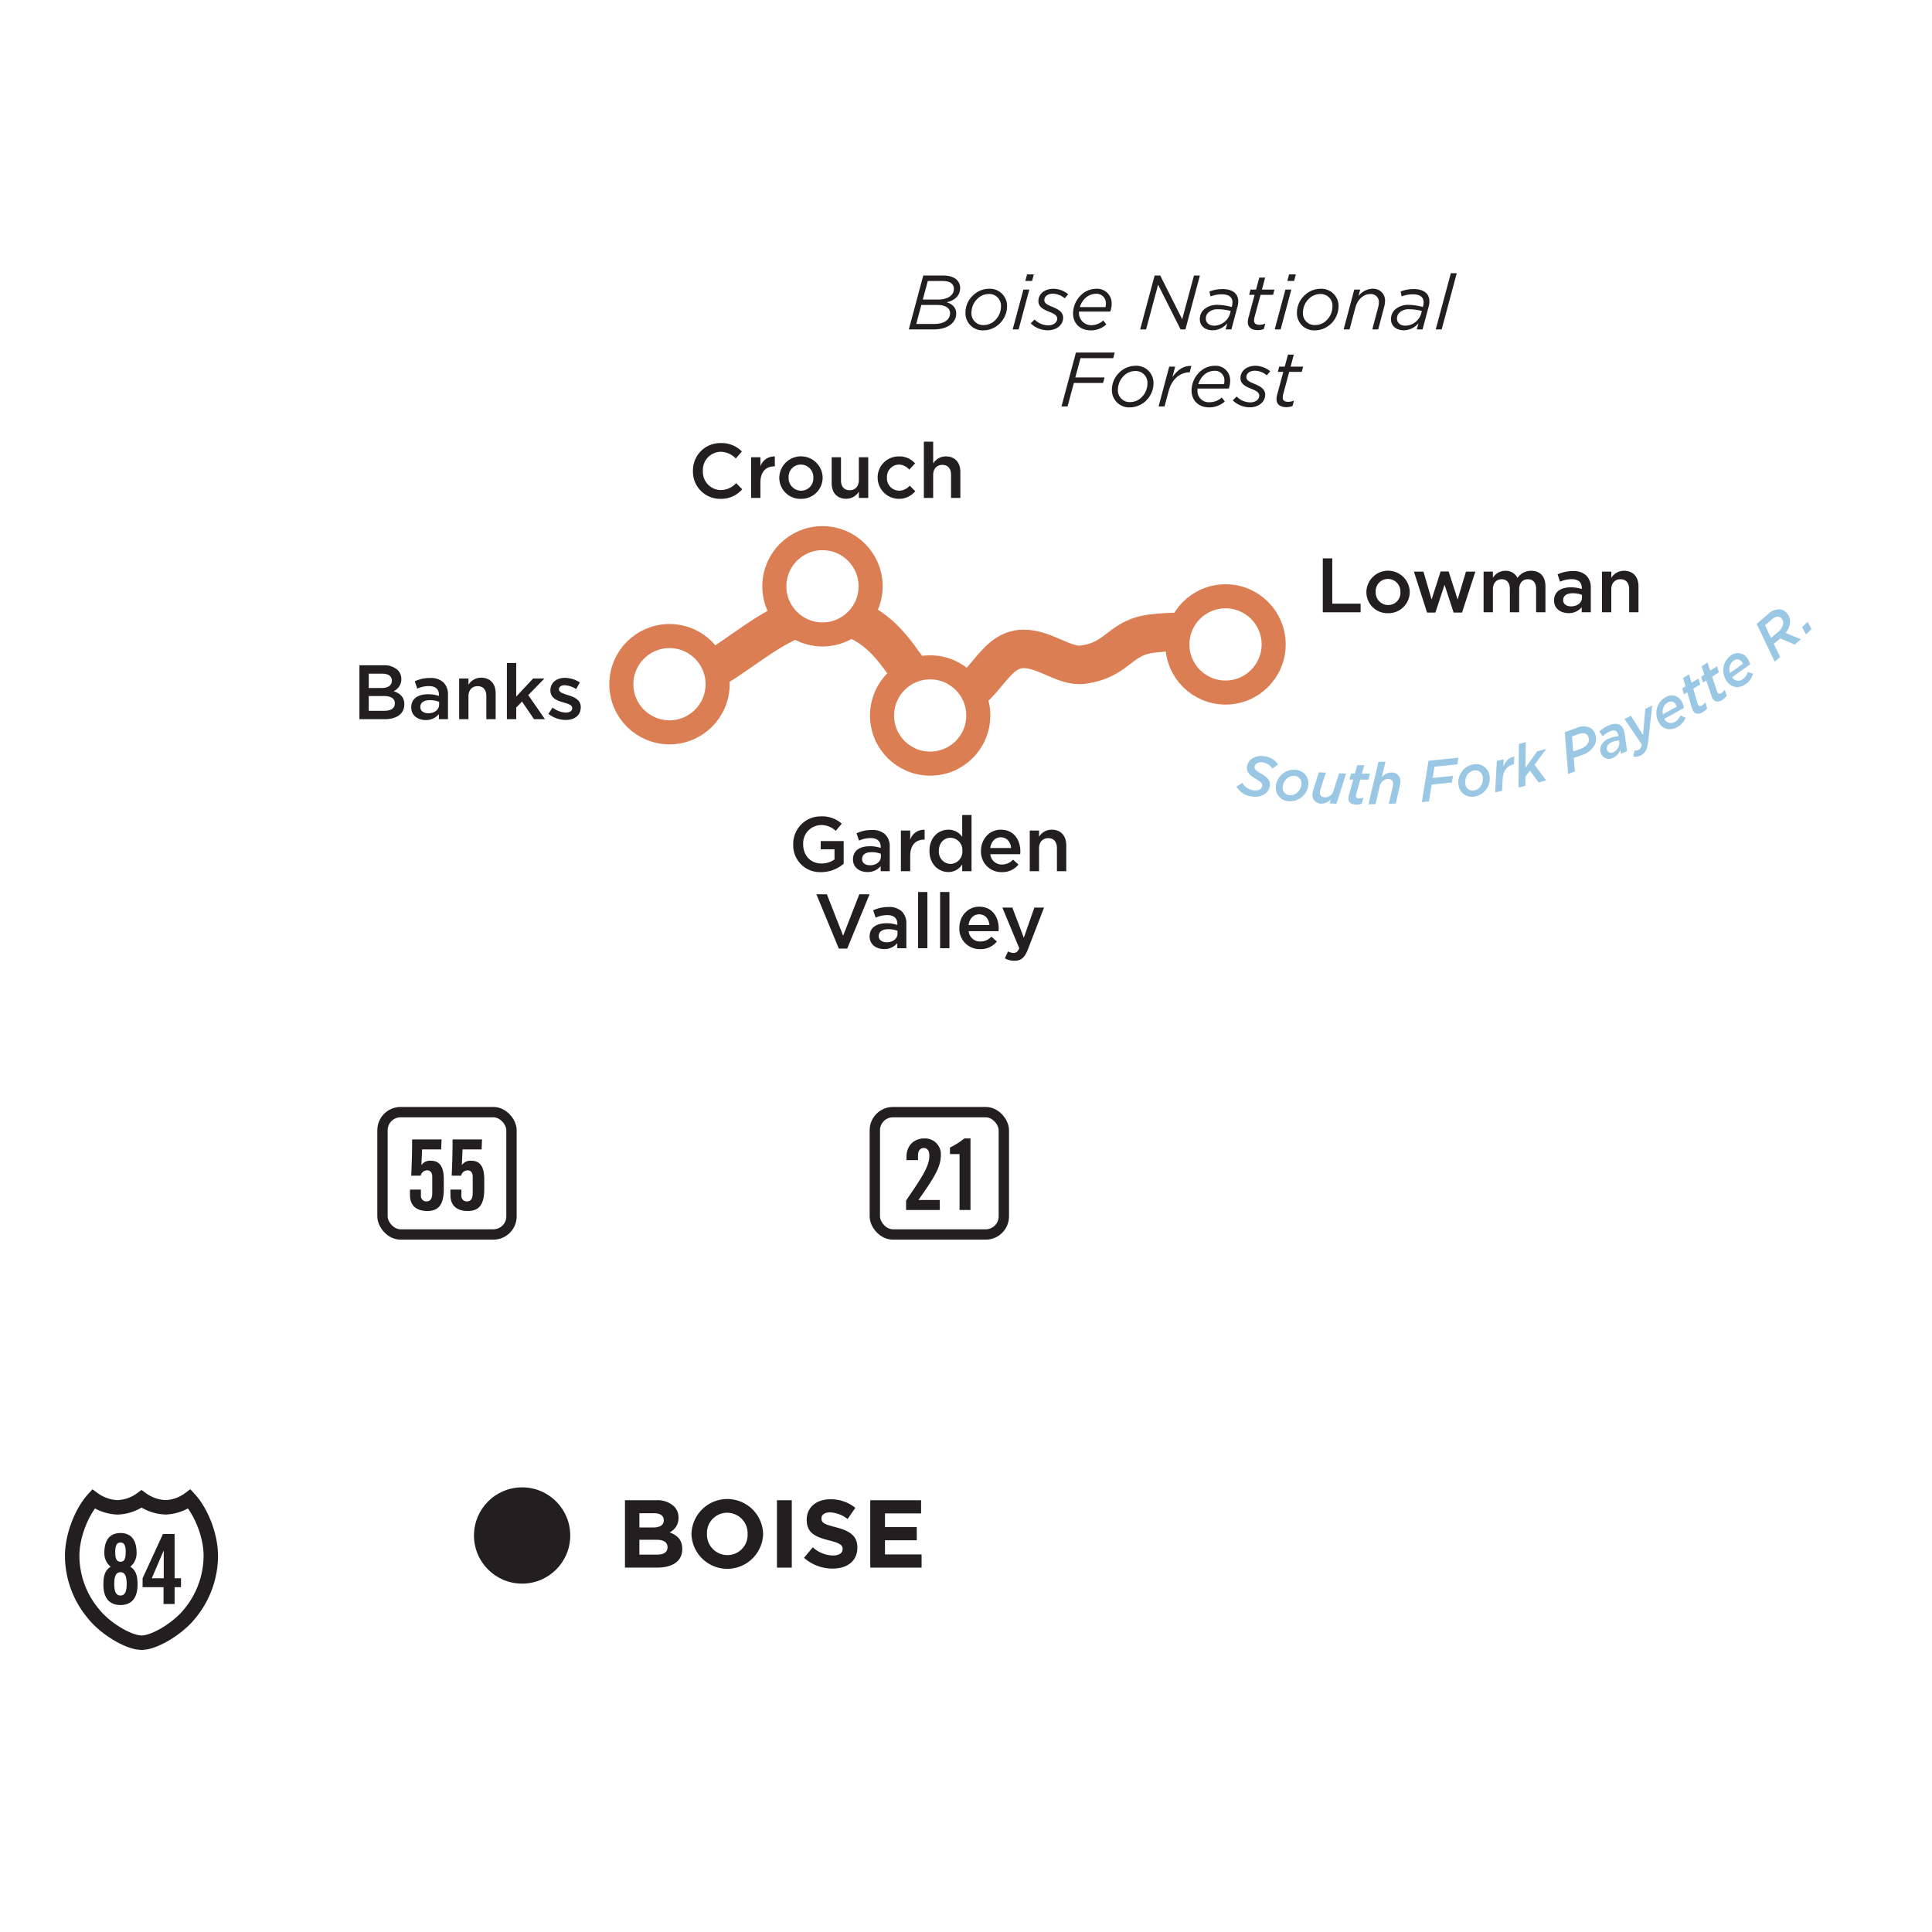 <svg id="Madden_Map" xmlns="http://www.w3.org/2000/svg" xmlns:xlink="http://www.w3.org/1999/xlink" viewBox="0 0 650 650">
  <g style="isolation: isolate">
    <g id="Madden_Map_11">
      <g id="BASE_LAYER" data-name="BASE LAYER">
        <image id="Madden_Map_2" width="2710" height="2709" transform="translate(-0.166 -0.091) scale(0.24)" xlink:href=""/>
      </g> 
      <path id="Madden_Byway_4" style="stroke-width:0;fill: none;"/>
       <path id="Madden_Byway_3" d="M410.549,215.927c-5.932-1.97-9.445-4.343-22.819-2.786-11.302,1.316-11.302,8.82-23.411,10.483-6.092.837-12.616-5.309-19.952-5.309-11.177,0-13.44,17.215-26.487,17.215" style="fill: none;stroke: #dc7e54;stroke-linecap: round;stroke-linejoin: round;stroke-width: 12.956px"/>
      <path id="Madden_Byway_2" d="M317.88,235.53c-12.523,0-14.841-29.091-41.166-29.091" style="fill: none;stroke: #dc7e54;stroke-linecap: round;stroke-linejoin: round;stroke-width: 12.956px"/>
      <path id="Madden_Byway_1" d="M276.715,206.439c-18.209,0-34.954,23.752-51.475,23.752" style="fill: none;stroke: #dc7e54;stroke-linecap: round;stroke-linejoin: round;stroke-width: 12.956px"/>
      <path id="Madden_Byway_0" style="stroke-width:0;fill: none;"/>
      
   
      
      <g id="Madden_City_0">
        <path/>
      </g>

    <g id="Madden_City_1">
        <g>
          <path d="M120.922,223.828h8.135a6.551,6.551,0,0,1,4.742,1.606,4.065,4.065,0,0,1,1.218,3.006v.052a4.321,4.321,0,0,1-2.592,4.042c2.125.726,3.602,1.942,3.602,4.404v.052c0,3.238-2.668,4.975-6.71,4.975h-8.395Zm10.907,5.13c0-1.425-1.14-2.306-3.187-2.306h-4.586v4.819h4.353c2.047,0,3.42-.804,3.42-2.462Zm-2.721,5.208h-5.052v4.975h5.285c2.177,0,3.498-.855,3.498-2.487V236.601C132.84,235.073,131.622,234.165,129.108,234.165Z" style="fill: #231f20"/>
          <path d="M138.36,238.026v-.052c0-2.953,2.306-4.404,5.647-4.404a11.427,11.427,0,0,1,3.68.57v-.337c0-1.943-1.192-2.979-3.395-2.979a9.516,9.516,0,0,0-3.912.854l-.829-2.461a11.671,11.671,0,0,1,5.156-1.114,6.131,6.131,0,0,1,4.534,1.528,5.68,5.68,0,0,1,1.477,4.224v8.109h-3.058v-1.71a5.558,5.558,0,0,1-4.456,1.995C140.639,242.249,138.36,240.773,138.36,238.026Zm9.379-.984v-.933a8.701,8.701,0,0,0-3.109-.544c-2.021,0-3.213.854-3.213,2.28v.052c0,1.321,1.166,2.072,2.669,2.072C146.158,239.969,147.739,238.778,147.739,237.041Z" style="fill: #231f20"/>
          <path d="M154.476,228.285h3.135v2.099a4.957,4.957,0,0,1,4.275-2.384c3.083,0,4.871,2.072,4.871,5.233v8.731h-3.135v-7.772c0-2.125-1.062-3.343-2.928-3.343-1.814,0-3.084,1.27-3.084,3.395v7.721H154.476Z" style="fill: #231f20"/>
          <path d="M170.542,223.05h3.135v11.297l5.675-6.062h3.809l-5.441,5.57,5.623,8.109h-3.68l-4.042-5.934-1.943,2.021v3.912h-3.135Z" style="fill: #231f20"/>
          <path d="M184.508,240.176l1.399-2.124a7.738,7.738,0,0,0,4.482,1.684c1.347,0,2.124-.569,2.124-1.477v-.052c0-1.062-1.45-1.425-3.057-1.917-2.021-.57-4.275-1.399-4.275-4.017v-.052c0-2.591,2.15-4.171,4.871-4.171a9.481,9.481,0,0,1,5.026,1.555l-1.243,2.228a7.946,7.946,0,0,0-3.861-1.295c-1.218,0-1.917.569-1.917,1.347v.052c0,1.011,1.477,1.426,3.083,1.943,1.995.622,4.249,1.529,4.249,3.99v.052c0,2.876-2.228,4.301-5.078,4.301A9.607,9.607,0,0,1,184.508,240.176Z" style="fill: #231f20"/>
        </g>
        <circle cx="225.24" cy="230.19" r="16.195" style="fill: #fff;stroke: #dc7e54;stroke-miterlimit: 10;stroke-width: 8.097px"/>
      </g>
      <g id="Madden_City_2">
        <g>
          <path d="M233.138,158.502v-.052a9.177,9.177,0,0,1,9.353-9.379,9.455,9.455,0,0,1,7.1,2.824l-2.047,2.357a7.213,7.213,0,0,0-5.078-2.254,6.104,6.104,0,0,0-5.985,6.399v.052a6.111,6.111,0,0,0,5.985,6.426,7.084,7.084,0,0,0,5.208-2.332l2.047,2.072a9.358,9.358,0,0,1-7.358,3.213A9.121,9.121,0,0,1,233.138,158.502Z" style="fill: #231f20"/>
          <path d="M252.701,153.839h3.135v3.083a4.852,4.852,0,0,1,4.846-3.343V156.896h-.182c-2.746,0-4.664,1.788-4.664,5.415v5.208h-3.135Z" style="fill: #231f20"/>
          <path d="M262.185,160.756v-.052a7.295,7.295,0,0,1,14.587-.052v.052a7.153,7.153,0,0,1-7.333,7.125A7.075,7.075,0,0,1,262.185,160.756Zm11.452,0v-.052a4.229,4.229,0,0,0-4.198-4.404,4.106,4.106,0,0,0-4.119,4.353v.052a4.217,4.217,0,0,0,4.172,4.379A4.104,4.104,0,0,0,273.637,160.756Z" style="fill: #231f20"/>
          <path d="M279.805,162.544v-8.705h3.135v7.772c0,2.124,1.062,3.316,2.928,3.316,1.813,0,3.083-1.244,3.083-3.368v-7.721h3.161V167.519h-3.161v-2.125a4.922,4.922,0,0,1-4.274,2.41C281.593,167.804,279.805,165.731,279.805,162.544Z" style="fill: #231f20"/>
          <path d="M295.274,160.756v-.052a7.061,7.061,0,0,1,7.125-7.15,6.907,6.907,0,0,1,5.467,2.357l-1.969,2.099a4.59,4.59,0,0,0-3.523-1.71,4.126,4.126,0,0,0-3.965,4.353v.052a4.14,4.14,0,0,0,4.094,4.379,4.79,4.79,0,0,0,3.55-1.684l1.892,1.865a7.173,7.173,0,0,1-12.67-4.509Z" style="fill: #231f20"/>
          <path d="M310.822,148.605h3.135v7.333a4.957,4.957,0,0,1,4.275-2.384c3.083,0,4.87,2.072,4.87,5.233V167.519h-3.135v-7.772c0-2.125-1.062-3.343-2.928-3.343-1.813,0-3.083,1.27-3.083,3.395v7.721H310.822Z" style="fill: #231f20"/>
        </g>
        <circle cx="276.715" cy="197.249" r="16.195" style="fill: #fff;stroke: #dc7e54;stroke-miterlimit: 10;stroke-width: 8.097px"/>
      </g>

      <g id="Madden_City_3">
        <g>
          <path d="M266.873,284.088v-.052a9.239,9.239,0,0,1,9.353-9.379,9.795,9.795,0,0,1,6.97,2.461l-2.021,2.41a7.104,7.104,0,0,0-5.078-1.943,6.135,6.135,0,0,0-5.882,6.399v.052c0,3.731,2.462,6.478,6.167,6.478a7.402,7.402,0,0,0,4.378-1.373v-3.395h-4.638v-2.772h7.722v7.617a11.563,11.563,0,0,1-7.566,2.824A8.998,8.998,0,0,1,266.873,284.088Z" style="fill: #231f20"/>
          <path d="M286.98,289.166v-.052c0-2.953,2.306-4.404,5.647-4.404a11.427,11.427,0,0,1,3.68.57v-.337c0-1.943-1.192-2.979-3.395-2.979a9.516,9.516,0,0,0-3.912.854l-.829-2.461a11.671,11.671,0,0,1,5.156-1.114,6.132,6.132,0,0,1,4.534,1.528,5.68,5.68,0,0,1,1.477,4.224v8.109H296.281v-1.71a5.558,5.558,0,0,1-4.456,1.995C289.26,293.39,286.98,291.914,286.98,289.166Zm9.379-.984v-.933a8.701,8.701,0,0,0-3.109-.544c-2.021,0-3.213.854-3.213,2.28v.052c0,1.321,1.166,2.072,2.669,2.072C294.778,291.11,296.359,289.918,296.359,288.182Z" style="fill: #231f20"/>
          <path d="M303.096,279.425h3.135v3.083a4.852,4.852,0,0,1,4.846-3.343v3.316h-.182c-2.746,0-4.664,1.788-4.664,5.415v5.208h-3.135Z" style="fill: #231f20"/>
          <path d="M312.71,286.29v-.052c0-4.534,3.083-7.099,6.348-7.099a5.594,5.594,0,0,1,4.664,2.409v-7.358h3.135v18.914h-3.135v-2.28a5.477,5.477,0,0,1-4.664,2.565C315.845,293.39,312.71,290.825,312.71,286.29Zm11.063,0v-.052a4.105,4.105,0,0,0-3.964-4.379c-2.15,0-3.938,1.658-3.938,4.379v.052a4.07,4.07,0,0,0,3.938,4.379A4.121,4.121,0,0,0,323.773,286.29Z" style="fill: #231f20"/>
          <path d="M330.045,286.317v-.052c0-3.912,2.772-7.125,6.685-7.125,4.354,0,6.556,3.42,6.556,7.358,0,.284-.026.569-.052.881H333.179a3.82,3.82,0,0,0,3.938,3.472,4.966,4.966,0,0,0,3.705-1.633l1.84,1.633a6.919,6.919,0,0,1-5.597,2.564A6.826,6.826,0,0,1,330.045,286.317Zm10.131-1.011c-.207-2.021-1.399-3.602-3.472-3.602-1.918,0-3.265,1.478-3.55,3.602Z" style="fill: #231f20"/>
          <path d="M346.447,279.425h3.135v2.099a4.957,4.957,0,0,1,4.275-2.384c3.083,0,4.87,2.072,4.87,5.233v8.731h-3.135v-7.772c0-2.125-1.062-3.343-2.928-3.343-1.813,0-3.083,1.27-3.083,3.395v7.721H346.447Z" style="fill: #231f20"/>
          <path d="M274.672,300.88h3.523l5.468,13.939,5.44-13.939h3.446l-7.514,18.267h-2.824Z" style="fill: #231f20"/>
          <path d="M292.577,315.078v-.052c0-2.953,2.306-4.404,5.648-4.404a11.425,11.425,0,0,1,3.679.57v-.337c0-1.943-1.191-2.979-3.394-2.979a9.521,9.521,0,0,0-3.913.854l-.829-2.461a11.674,11.674,0,0,1,5.156-1.114,6.132,6.132,0,0,1,4.534,1.528,5.676,5.676,0,0,1,1.477,4.224v8.109h-3.057v-1.71a5.561,5.561,0,0,1-4.457,1.995C294.857,319.302,292.577,317.825,292.577,315.078Zm9.379-.984v-.933a8.695,8.695,0,0,0-3.108-.544c-2.021,0-3.213.854-3.213,2.28v.052c0,1.321,1.166,2.072,2.668,2.072C300.376,317.021,301.956,315.83,301.956,314.094Z" style="fill: #231f20"/>
          <path d="M308.876,300.103h3.135v18.914h-3.135Z" style="fill: #231f20"/>
          <path d="M316.286,300.103h3.136v18.914h-3.136Z" style="fill: #231f20"/>
          <path d="M322.764,312.228v-.052c0-3.912,2.772-7.125,6.685-7.125,4.353,0,6.555,3.42,6.555,7.358,0,.284-.025.569-.052.881H325.899a3.819,3.819,0,0,0,3.938,3.472,4.969,4.969,0,0,0,3.705-1.633l1.839,1.633a6.917,6.917,0,0,1-5.596,2.564A6.825,6.825,0,0,1,322.764,312.228Zm10.13-1.011c-.207-2.021-1.398-3.602-3.472-3.602-1.917,0-3.265,1.478-3.55,3.602Z" style="fill: #231f20"/>
          <path d="M348.002,305.337h3.264l-5.44,14.068c-1.088,2.798-2.306,3.835-4.509,3.835a6.467,6.467,0,0,1-3.238-.829l1.062-2.332a3.864,3.864,0,0,0,1.84.518c.881,0,1.425-.389,1.942-1.554l-5.699-13.706h3.368l3.86,10.156Z" style="fill: #231f20"/>
        </g>
        <circle cx="312.943" cy="240.721" r="16.195" style="fill: #fff;stroke: #dc7e54;stroke-miterlimit: 10;stroke-width: 8.097px"/>
      </g>
      
      <g id="Madden_City_4">
        <g>
          <path d="M445.037,187.859h3.187v15.234h9.535v2.902H445.037Z" style="fill: #231f20"/>
          <path d="M459.703,199.233v-.052a7.295,7.295,0,0,1,14.587-.052v.052a7.152,7.152,0,0,1-7.332,7.125A7.075,7.075,0,0,1,459.703,199.233Zm11.452,0v-.052a4.229,4.229,0,0,0-4.197-4.404,4.106,4.106,0,0,0-4.12,4.353v.052a4.217,4.217,0,0,0,4.172,4.379A4.104,4.104,0,0,0,471.155,199.233Z" style="fill: #231f20"/>
          <path d="M475.691,192.316H478.904l2.746,9.379,3.031-9.432h2.694l3.031,9.432,2.799-9.379h3.161l-4.482,13.783h-2.824l-3.058-9.354-3.083,9.354h-2.798Z" style="fill: #231f20"/>
          <path d="M499.141,192.316h3.135v2.072a4.901,4.901,0,0,1,4.171-2.357,4.34,4.34,0,0,1,4.094,2.409,5.504,5.504,0,0,1,4.612-2.409c2.979,0,4.793,1.891,4.793,5.233v8.731h-3.135V198.223c0-2.177-1.011-3.343-2.772-3.343-1.71,0-2.928,1.192-2.928,3.395v7.721H507.976v-7.799c0-2.124-1.036-3.316-2.772-3.316s-2.928,1.296-2.928,3.395v7.721h-3.135Z" style="fill: #231f20"/>
          <path d="M522.85,202.057v-.052c0-2.953,2.306-4.404,5.648-4.404a11.425,11.425,0,0,1,3.679.57v-.337c0-1.943-1.191-2.979-3.394-2.979a9.521,9.521,0,0,0-3.913.854l-.829-2.461a11.674,11.674,0,0,1,5.156-1.114,6.131,6.131,0,0,1,4.534,1.528,5.676,5.676,0,0,1,1.477,4.224v8.109h-3.057v-1.71a5.561,5.561,0,0,1-4.457,1.995C525.131,206.281,522.85,204.804,522.85,202.057Zm9.379-.984v-.933a8.695,8.695,0,0,0-3.108-.544c-2.021,0-3.213.854-3.213,2.28v.052c0,1.321,1.166,2.072,2.668,2.072C530.649,204,532.229,202.809,532.229,201.073Z" style="fill: #231f20"/>
          <path d="M538.968,192.316h3.135v2.099a4.957,4.957,0,0,1,4.275-2.384c3.083,0,4.87,2.072,4.87,5.233v8.731H548.113V198.223c0-2.125-1.062-3.343-2.928-3.343-1.813,0-3.083,1.27-3.083,3.395v7.721h-3.135Z" style="fill: #231f20"/>
        </g>
        <circle cx="412.314" cy="216.809" r="16.195" style="fill: #fff;stroke: #dc7e54;stroke-miterlimit: 10;stroke-width: 8.097px"/>
      </g>

      <g id="Map_Static_Front">
        <circle cx="175.659" cy="516.599" r="16.195" style="fill: #231f20"/>
        <g>
          <path d="M210.259,504.733h10.528a8.186,8.186,0,0,1,5.928,2.008,5.205,5.205,0,0,1,1.555,3.855v.064a5.273,5.273,0,0,1-2.98,4.892c2.624,1.004,4.244,2.526,4.244,5.572v.064c0,4.146-3.369,6.22-8.487,6.22H210.259Zm13.055,6.705c0-1.49-1.166-2.332-3.271-2.332h-4.925v4.794h4.601c2.203,0,3.596-.712,3.596-2.396Zm-2.43,6.608h-5.767v4.989h5.929c2.203,0,3.531-.777,3.531-2.462v-.065C224.577,518.986,223.443,518.047,220.884,518.047Z" style="fill: #231f20"/>
          <path d="M232.638,516.136v-.064A12.056,12.056,0,0,1,256.74,516.007v.064a12.056,12.056,0,0,1-24.102.064Zm18.887,0v-.064a6.89,6.89,0,0,0-6.868-7.127,6.782,6.782,0,0,0-6.803,7.062v.064a6.89,6.89,0,0,0,6.867,7.127A6.782,6.782,0,0,0,251.525,516.136Z" style="fill: #231f20"/>
          <path d="M261.401,504.733h4.988v22.676h-4.988Z" style="fill: #231f20"/>
          <path d="M270.502,524.104l2.948-3.53a10.402,10.402,0,0,0,6.771,2.753c2.041,0,3.271-.81,3.271-2.138V521.125c0-1.264-.777-1.911-4.567-2.884-4.567-1.166-7.516-2.43-7.516-6.932v-.065c0-4.114,3.305-6.835,7.937-6.835a13.125,13.125,0,0,1,8.423,2.883l-2.592,3.758a10.641,10.641,0,0,0-5.896-2.235c-1.911,0-2.915.875-2.915,1.977v.064c0,1.49.972,1.977,4.891,2.98,4.601,1.198,7.192,2.851,7.192,6.803v.064c0,4.503-3.435,7.03-8.326,7.03A14.431,14.431,0,0,1,270.502,524.104Z" style="fill: #231f20"/>
          <path d="M292.787,504.733h17.104v4.438H297.743v4.601h10.69v4.438H297.743v4.762h12.311v4.438h-17.267Z" style="fill: #231f20"/>
        </g>
        <g>
          <path d="M310.622,92.698h6.788c3.55,0,5.622,1.658,5.622,4.224,0,2.591-1.969,4.249-4.534,4.767,1.788.545,3.213,1.711,3.213,3.757,0,3.136-2.851,5.39-7.617,5.39h-8.343Zm3.705,16.297c3.264,0,5.311-1.373,5.311-3.627,0-1.84-1.735-2.772-4.171-2.772h-5.493l-1.71,6.399Zm1.295-8.213c3.238,0,5.312-1.425,5.312-3.602,0-1.71-1.348-2.643-3.705-2.643h-5.078l-1.685,6.244Z" style="fill: #231f20"/>
          <path d="M338.812,103.139a8.145,8.145,0,0,1-2.409,5.648,7.857,7.857,0,0,1-5.493,2.357,5.774,5.774,0,0,1-6.089-6.011,7.928,7.928,0,0,1,2.41-5.622,7.796,7.796,0,0,1,5.467-2.358A5.775,5.775,0,0,1,338.812,103.139Zm-3.964,4.561a6.484,6.484,0,0,0,1.917-4.482,3.959,3.959,0,0,0-4.197-4.301,5.449,5.449,0,0,0-3.809,1.684,6.497,6.497,0,0,0-1.917,4.482,3.939,3.939,0,0,0,4.197,4.275A5.428,5.428,0,0,0,334.848,107.7Z" style="fill: #231f20"/>
          <path d="M344.306,97.439h1.995l-3.602,13.396h-1.995Zm1.243-5.13h2.28l-.596,2.202h-2.28Z" style="fill: #231f20"/>
          <path d="M346.768,108.788l1.296-1.296a6.56,6.56,0,0,0,4.663,1.97c1.529,0,2.954-.881,2.954-2.229,0-.881-.596-1.528-2.539-2.28-2.41-.933-3.783-1.813-3.783-3.679,0-2.28,1.97-4.12,5.078-4.12a7.962,7.962,0,0,1,4.949,1.84l-1.166,1.373a6.435,6.435,0,0,0-3.964-1.555c-1.892,0-2.902,1.011-2.902,2.125,0,.881.544,1.451,2.669,2.28,2.409.984,3.653,1.943,3.653,3.679,0,2.487-2.28,4.224-5.13,4.224A8.218,8.218,0,0,1,346.768,108.788Z" style="fill: #231f20"/>
          <path d="M363.041,104.824a4.116,4.116,0,0,0,4.016,4.586,6.071,6.071,0,0,0,4.119-1.581l1.037,1.321a7.708,7.708,0,0,1-5.26,1.995c-3.55,0-5.934-2.306-5.934-5.7a8.691,8.691,0,0,1,2.539-6.036,7.387,7.387,0,0,1,5.26-2.255,4.865,4.865,0,0,1,5.182,5.131,7.367,7.367,0,0,1-.466,2.539Zm.259-1.503h8.628a3.381,3.381,0,0,0,.13-1.036,3.164,3.164,0,0,0-3.343-3.446,5.314,5.314,0,0,0-3.73,1.606A6.996,6.996,0,0,0,363.3,103.321Z" style="fill: #231f20"/>
          <path d="M388.46,92.698h1.891l7.385,14.717,3.964-14.717h1.995l-4.871,18.137h-1.632l-7.566-15.054-4.041,15.054h-1.995Z" style="fill: #231f20"/>
          <path d="M403.67,107.415a4.39,4.39,0,0,1,1.27-3.187,6.536,6.536,0,0,1,4.689-1.658,17.938,17.938,0,0,1,4.768.725l.077-.311a5.351,5.351,0,0,0,.182-1.243c0-1.736-1.191-2.721-3.627-2.721a11.049,11.049,0,0,0-3.783.699L406.908,98.061a12.176,12.176,0,0,1,4.431-.803c3.368,0,5.26,1.554,5.26,4.146a6.753,6.753,0,0,1-.285,1.839l-2.021,7.592h-1.943l.569-2.099a6.449,6.449,0,0,1-5,2.384C405.665,111.12,403.67,109.798,403.67,107.415Zm10.131-1.84.259-.933a16.046,16.046,0,0,0-4.353-.596,4.367,4.367,0,0,0-3.161,1.114,2.72,2.72,0,0,0-.855,2.021c0,1.425,1.114,2.384,2.851,2.384A5.632,5.632,0,0,0,413.801,105.575Z" style="fill: #231f20"/>
          <path d="M419.812,108.425a6.083,6.083,0,0,1,.182-1.399l2.099-7.825h-1.84l.467-1.762h1.865l1.088-4.042h1.97l-1.089,4.042h4.224l-.467,1.762h-4.223l-2.073,7.722a6.695,6.695,0,0,0-.104.984c0,.933.699,1.373,1.84,1.373a5.167,5.167,0,0,0,1.943-.414l-.492,1.813a5.339,5.339,0,0,1-2.125.389C421.16,111.068,419.812,110.161,419.812,108.425Z" style="fill: #231f20"/>
          <path d="M432.457,97.439h1.995l-3.602,13.396h-1.995Zm1.244-5.13h2.28l-.597,2.202h-2.279Z" style="fill: #231f20"/>
          <path d="M450.335,103.139a8.145,8.145,0,0,1-2.409,5.648,7.857,7.857,0,0,1-5.493,2.357,5.774,5.774,0,0,1-6.089-6.011,7.928,7.928,0,0,1,2.41-5.622,7.796,7.796,0,0,1,5.467-2.358A5.775,5.775,0,0,1,450.335,103.139Zm-3.964,4.561a6.484,6.484,0,0,0,1.917-4.482,3.959,3.959,0,0,0-4.197-4.301,5.449,5.449,0,0,0-3.809,1.684,6.497,6.497,0,0,0-1.917,4.482,3.939,3.939,0,0,0,4.197,4.275A5.428,5.428,0,0,0,446.371,107.7Z" style="fill: #231f20"/>
          <path d="M455.622,97.439H457.616l-.569,2.177a6.087,6.087,0,0,1,4.663-2.462,3.939,3.939,0,0,1,4.275,4.146,8.83,8.83,0,0,1-.337,2.072l-1.969,7.462h-1.995l2.021-7.592a5.981,5.981,0,0,0,.208-1.502,2.674,2.674,0,0,0-3.006-2.799c-2.073,0-4.146,1.788-4.845,4.327l-2.021,7.565h-1.995Z" style="fill: #231f20"/>
          <path d="M467.981,107.415a4.394,4.394,0,0,1,1.27-3.187,6.537,6.537,0,0,1,4.69-1.658,17.931,17.931,0,0,1,4.767.725l.078-.311a5.351,5.351,0,0,0,.182-1.243c0-1.736-1.192-2.721-3.628-2.721a11.043,11.043,0,0,0-3.782.699l-.337-1.658a12.176,12.176,0,0,1,4.431-.803c3.368,0,5.259,1.554,5.259,4.146a6.789,6.789,0,0,1-.284,1.839l-2.021,7.592h-1.943l.57-2.099a6.453,6.453,0,0,1-5.001,2.384C469.976,111.12,467.981,109.798,467.981,107.415Zm10.131-1.84.259-.933a16.046,16.046,0,0,0-4.353-.596,4.37,4.37,0,0,0-3.161,1.114,2.723,2.723,0,0,0-.854,2.021c0,1.425,1.114,2.384,2.85,2.384A5.631,5.631,0,0,0,478.112,105.575Z" style="fill: #231f20"/>
          <path d="M488.115,91.92h1.995l-5.079,18.914h-1.995Z" style="fill: #231f20"/>
          <path d="M361.991,118.61h13.032l-.492,1.892H363.519L361.783,126.979h9.846l-.518,1.865h-9.82l-2.124,7.902h-2.047Z" style="fill: #231f20"/>
          <path d="M388.083,129.051a8.146,8.146,0,0,1-2.409,5.648,7.857,7.857,0,0,1-5.493,2.357,5.774,5.774,0,0,1-6.089-6.011,7.928,7.928,0,0,1,2.41-5.622,7.796,7.796,0,0,1,5.467-2.358A5.775,5.775,0,0,1,388.083,129.051Zm-3.964,4.561a6.484,6.484,0,0,0,1.917-4.482,3.959,3.959,0,0,0-4.197-4.301,5.449,5.449,0,0,0-3.809,1.684,6.497,6.497,0,0,0-1.917,4.482,3.939,3.939,0,0,0,4.197,4.275A5.428,5.428,0,0,0,384.119,133.612Z" style="fill: #231f20"/>
          <path d="M393.37,123.351H395.364l-.906,3.498c1.632-2.332,3.705-3.887,6.374-3.73l-.57,2.15h-.13c-2.928,0-5.855,2.15-6.918,6.192l-1.425,5.285h-1.995Z" style="fill: #231f20"/>
          <path d="M402.905,130.736a3.895,3.895,0,0,0-.025.544,3.782,3.782,0,0,0,4.042,4.042,6.075,6.075,0,0,0,4.119-1.581l1.036,1.321a7.707,7.707,0,0,1-5.26,1.995c-3.549,0-5.933-2.306-5.933-5.7a8.687,8.687,0,0,1,2.539-6.036,7.386,7.386,0,0,1,5.26-2.255,4.865,4.865,0,0,1,5.182,5.131,7.367,7.367,0,0,1-.467,2.539Zm.259-1.503h8.628a3.35,3.35,0,0,0,.13-1.036,3.163,3.163,0,0,0-3.342-3.446,5.314,5.314,0,0,0-3.731,1.606A6.996,6.996,0,0,0,403.164,129.233Z" style="fill: #231f20"/>
          <path d="M414.748,134.7l1.295-1.296a6.564,6.564,0,0,0,4.664,1.97c1.528,0,2.953-.881,2.953-2.229,0-.881-.596-1.528-2.539-2.28-2.409-.933-3.782-1.813-3.782-3.679,0-2.28,1.969-4.12,5.078-4.12a7.961,7.961,0,0,1,4.948,1.84l-1.166,1.373a6.43,6.43,0,0,0-3.964-1.555c-1.892,0-2.901,1.011-2.901,2.125,0,.881.544,1.451,2.668,2.28,2.41.984,3.653,1.943,3.653,3.679,0,2.487-2.28,4.224-5.13,4.224A8.216,8.216,0,0,1,414.748,134.7Z" style="fill: #231f20"/>
          <path d="M429.465,134.337a6.083,6.083,0,0,1,.182-1.399l2.099-7.825H429.905l.467-1.762h1.865l1.088-4.042h1.97l-1.089,4.042h4.224l-.467,1.762H433.74l-2.073,7.722a6.696,6.696,0,0,0-.104.984c0,.933.699,1.373,1.84,1.373a5.167,5.167,0,0,0,1.943-.414l-.492,1.813a5.339,5.339,0,0,1-2.125.389C430.812,136.98,429.465,136.073,429.465,134.337Z" style="fill: #231f20"/>
        </g>
        <g style="mix-blend-mode: multiply;opacity: 0.4">
          <path d="M415.983,264.616l2.009-1.214a5.095,5.095,0,0,0,3.772,2.509c1.5.224,2.708-.362,2.874-1.478.12-.808-.365-1.371-2.176-2.408-1.934-1.134-3.2-2.266-2.922-4.131a3.833,3.833,0,0,1,1.522-2.563,5.72,5.72,0,0,1,4.28-.895,6.449,6.449,0,0,1,4.641,2.756L428.09,258.56a4.726,4.726,0,0,0-3.231-2.055c-1.576-.234-2.628.493-2.764,1.396-.129.865.481,1.389,2.309,2.447,1.937,1.114,3.087,2.229,2.806,4.113a3.914,3.914,0,0,1-1.589,2.613,5.798,5.798,0,0,1-4.303.91A6.848,6.848,0,0,1,415.983,264.616Z" style="fill: #0072bc"/>
          <path d="M440.154,264.138a5.982,5.982,0,0,1-2.2,4.026,5.861,5.861,0,0,1-4.33,1.384,4.526,4.526,0,0,1-4.354-5.121,6.024,6.024,0,0,1,2.202-4.046,5.864,5.864,0,0,1,4.33-1.384A4.532,4.532,0,0,1,440.154,264.138Zm-3.843,2.62a4.246,4.246,0,0,0,1.515-2.783,2.476,2.476,0,0,0-2.354-2.958,3.304,3.304,0,0,0-2.357.771,4.252,4.252,0,0,0-1.516,2.784,2.477,2.477,0,0,0,2.354,2.958A3.192,3.192,0,0,0,436.311,266.758Z" style="fill: #0072bc"/>
          <path d="M441.555,267.148a7.842,7.842,0,0,1,.397-1.79l1.763-5.519,2.349.113-1.807,5.613a4.86,4.86,0,0,0-.185,1.021c-.05,1.029.582,1.644,1.688,1.696a3.103,3.103,0,0,0,2.938-2.427l1.829-5.69,2.349.112L449.648,270.396l-2.349-.112.413-1.304a4.408,4.408,0,0,1-3.179,1.385A2.894,2.894,0,0,1,441.555,267.148Z" style="fill: #0072bc"/>
          <path d="M453.67,268.653a4.156,4.156,0,0,1,.187-1.185l1.429-5.196-1.302-.013.562-2.017,1.303.013.785-2.812,2.352.021-.784,2.812,2.741.026-.563,2.017-2.741-.026-1.369,4.945a3.559,3.559,0,0,0-.083.582c-.005.525.362.801,1.023.807a3.936,3.936,0,0,0,1.5-.316l-.564,2.036a4.642,4.642,0,0,1-1.928.352C454.564,270.683,453.658,269.858,453.67,268.653Z" style="fill: #0072bc"/>
          <path d="M463.776,256.314l2.351-.068-1.247,5.266a4.474,4.474,0,0,1,3.084-1.605,2.888,2.888,0,0,1,3.197,2.979,7.859,7.859,0,0,1-.259,1.815l-1.313,5.638-2.351.068,1.35-5.735a4.035,4.035,0,0,0,.126-1.034c-.03-1.029-.708-1.594-1.834-1.561a3.104,3.104,0,0,0-2.742,2.646l-1.367,5.814-2.369.068Z" style="fill: #0072bc"/>
          <path d="M480.599,255.961l10.072-1.041-.356,2.226-7.694.795-.604,3.795,6.824-.706-.356,2.226-6.824.706-.899,5.661-2.397.248Z" style="fill: #0072bc"/>
          <path d="M501.156,261.085a5.983,5.983,0,0,1-1.123,4.449,5.859,5.859,0,0,1-3.847,2.422,4.527,4.527,0,0,1-5.496-3.869,6.029,6.029,0,0,1,1.12-4.469,5.864,5.864,0,0,1,3.847-2.422A4.531,4.531,0,0,1,501.156,261.085Zm-3.065,3.498a4.246,4.246,0,0,0,.771-3.074,2.477,2.477,0,0,0-3.019-2.275,3.308,3.308,0,0,0-2.09,1.336,4.251,4.251,0,0,0-.771,3.074,2.477,2.477,0,0,0,3.019,2.275A3.191,3.191,0,0,0,498.091,264.583Z" style="fill: #0072bc"/>
          <path d="M503.606,255.971l2.303-.479-.118,2.387c.771-1.828,1.882-3.072,3.693-3.331l-.139,2.57-.133.027c-2.018.421-3.498,2.08-3.661,5.013l-.212,3.936-2.321.484Z" style="fill: #0072bc"/>
          <path d="M511.026,250.282l2.295-.594-.085,8.594,3.984-5.548,3.011-.778-3.963,5.32,3.918,5.29-2.559.662-2.913-3.964-1.52,2.039-.008,3.073-2.295.594Z" style="fill: #0072bc"/>
          <path d="M526.442,246.337l4.043-1.446a5.438,5.438,0,0,1,4.331-.125,3.638,3.638,0,0,1,1.854,2.184,4.653,4.653,0,0,1-.118,3.593,7.455,7.455,0,0,1-4.397,3.513l-2.672.956.37,4.552-2.269.812Zm4.703.629-2.269.812.424,5.049,2.269-.812a4.64,4.64,0,0,0,2.757-2.101,2.49,2.49,0,0,0,.068-1.943,1.818,1.818,0,0,0-.946-1.086A2.979,2.979,0,0,0,531.145,246.966Z" style="fill: #0072bc"/>
          <path d="M538.682,253.621a3.426,3.426,0,0,1-.071-2.651,4.966,4.966,0,0,1,2.751-2.52,11.024,11.024,0,0,1,3.13-.781l-.015-.184a3.795,3.795,0,0,0-.227-.833c-.373-.876-1.217-1.172-2.701-.541a7.478,7.478,0,0,0-2.354,1.612l-1.103-1.601a9.981,9.981,0,0,1,3.097-2.055c2.468-1.048,4.229-.53,5.012,1.312a6.656,6.656,0,0,1,.389,1.46l.828,5.876-2.092.89-.21-1.389a4.446,4.446,0,0,1-2.496,2.771A2.84,2.84,0,0,1,538.682,253.621Zm6.092-4.046-.057-.482a8.398,8.398,0,0,0-2.441.615,2.807,2.807,0,0,0-1.558,1.401,1.717,1.717,0,0,0,.021,1.342,1.452,1.452,0,0,0,2.078.616A3.424,3.424,0,0,0,544.774,249.575Z" style="fill: #0072bc"/>
          <path d="M546.525,241.878l2.169-1.052,4.086,6.464.758-8.814,2.308-1.119L554.49,249.745c-.326,2.491-1.053,3.708-2.539,4.429a3.826,3.826,0,0,1-2.404.389l.364-2.099a2.508,2.508,0,0,0,1.384-.175c.56-.271.869-.703,1.073-1.796Z" style="fill: #0072bc"/>
          <path d="M559.961,241.816a2.431,2.431,0,0,0,3.596,1.018,4.096,4.096,0,0,0,1.822-2.132l1.708.77a5.97,5.97,0,0,1-2.809,3.16c-2.503,1.375-4.919.729-6.247-1.688a6.432,6.432,0,0,1-.5-4.824,5.837,5.837,0,0,1,2.803-3.534,3.803,3.803,0,0,1,5.511,1.518,5.739,5.739,0,0,1,.655,2.122Zm-.526-1.484,4.666-2.562a2.398,2.398,0,0,0-.261-.677,1.848,1.848,0,0,0-2.733-.738,3.318,3.318,0,0,0-1.591,2.027A4.288,4.288,0,0,0,559.434,240.332Z" style="fill: #0072bc"/>
          <path d="M569.646,239.204a4.221,4.221,0,0,1-.466-1.104l-1.523-5.17-1.113.676-.583-2.011,1.113-.676-.814-2.803,2.011-1.22.814,2.803,2.343-1.423.583,2.011-2.343,1.422,1.442,4.924a3.424,3.424,0,0,0,.236.539c.272.448.729.489,1.294.146a3.947,3.947,0,0,0,1.108-1.06l.594,2.027a4.66,4.66,0,0,1-1.454,1.314C571.476,240.457,570.271,240.233,569.646,239.204Z" style="fill: #0072bc"/>
          <path d="M576.268,235.136a4.168,4.168,0,0,1-.503-1.087L574.064,228.938l-1.089.714-.652-1.988,1.089-.714-.91-2.771,1.966-1.289.91,2.771,2.292-1.502.652,1.988-2.291,1.502,1.61,4.868a3.497,3.497,0,0,0,.255.53c.287.438.745.464,1.298.102a3.942,3.942,0,0,0,1.07-1.096l.663,2.004a4.643,4.643,0,0,1-1.406,1.363C578.14,236.326,576.928,236.144,576.268,235.136Z" style="fill: #0072bc"/>
          <path d="M582.736,227.85a2.43,2.43,0,0,0,3.691.581,4.09,4.09,0,0,0,1.555-2.334l1.788.56a5.966,5.966,0,0,1-2.411,3.474c-2.321,1.665-4.798,1.312-6.405-.931a6.432,6.432,0,0,1-1.072-4.73,5.834,5.834,0,0,1,2.36-3.844,3.804,3.804,0,0,1,5.653.849,5.736,5.736,0,0,1,.905,2.028Zm-.701-1.41,4.328-3.103a2.393,2.393,0,0,0-.341-.641,1.847,1.847,0,0,0-2.802-.406,3.322,3.322,0,0,0-1.338,2.202A4.306,4.306,0,0,0,582.035,226.44Z" style="fill: #0072bc"/>
          <path d="M598.947,214.777l-2.157,1.844,2.123,4.426-1.831,1.566-6.067-12.715,3.752-3.209a5.494,5.494,0,0,1,3.99-1.674,3.548,3.548,0,0,1,2.421,1.306,4.229,4.229,0,0,1,1.076,3.172,6.7,6.7,0,0,1-1.523,3.451l5.154,2.139-2.083,1.782Zm-.757-2.141a4.442,4.442,0,0,0,1.768-2.868,2.243,2.243,0,0,0-.545-1.683,1.752,1.752,0,0,0-1.178-.63,3.208,3.208,0,0,0-2.157.977l-2.26,1.933,2.038,4.268Z" style="fill: #0072bc"/>
          <path d="M606.28,211.011l1.867-1.788,1.335,2.435-1.866,1.788Z" style="fill: #0072bc"/>
        </g>
        <g>
          <rect x="128.683" y="374.164" width="43.402" height="41.162" rx="6.1" style="fill: #fff;stroke: #231f20;stroke-width: 3.48px"/>
          <g>
            <path d="M141.613,400.221v1.907a1.824,1.824,0,0,0,1.809,2.071c1.282,0,2.006-.757,2.006-2.894v-5.393c0-1.546-.79-2.171-1.71-2.171a2.29,2.29,0,0,0-2.203,1.809h-3.157c.132-3.683.296-6.576.296-12.199h9.897l-.131,3.354h-6.412l-.23,5.13.065.066a3.442,3.442,0,0,1,3.124-1.382c3.124,0,4.341,2.27,4.341,6.248v3.288c0,4.998-1.578,7.366-5.524,7.366-3.288,0-5.854-1.447-5.854-5.393v-1.809Z" style="fill: #231f20"/>
            <path d="M155.226,400.221v1.907a1.824,1.824,0,0,0,1.809,2.071c1.282,0,2.006-.757,2.006-2.894v-5.393c0-1.546-.789-2.171-1.71-2.171a2.291,2.291,0,0,0-2.203,1.809h-3.156c.131-3.683.296-6.576.296-12.199h9.897L162.033,386.705h-6.412l-.23,5.13.066.066a3.441,3.441,0,0,1,3.124-1.382c3.123,0,4.34,2.27,4.34,6.248v3.288c0,4.998-1.578,7.366-5.524,7.366-3.288,0-5.853-1.447-5.853-5.393v-1.809Z" style="fill: #231f20"/>
          </g>
        </g>
        <g>
          <rect x="294.325" y="374.164" width="43.402" height="41.162" rx="6.1" style="fill: #fff;stroke: #231f20;stroke-width: 3.48px"/>
          <g>
            <path d="M304.842,407.085v-3.189c5.064-7.398,7.826-11.477,7.826-14.962,0-1.874-.724-2.696-1.841-2.696-1.315,0-1.974,1.02-1.974,2.466v1.611h-3.88v-1.118c0-3.485,2.236-6.182,6.051-6.182a5.298,5.298,0,0,1,5.523,5.262c0,3.748-1.184,6.511-7.562,15.454h7.201v3.354Z" style="fill: #231f20"/>
            <path d="M322.829,388.276h-3.223V386.073a24.774,24.774,0,0,0,4.834-3.059h2.071v24.07h-3.683Z" style="fill: #231f20"/>
          </g>
        </g>
        <g>
          <path d="M47.654,552.662c4.358-.006,12.248-4.788,16.232-9.814a30.736,30.736,0,0,0,7.04-19.4c-.009-7.189-3.487-15.167-7.204-19.16a14.262,14.262,0,0,1-8.026,2.831,14.556,14.556,0,0,1-8.081-2.828,14.348,14.348,0,0,1-8.069,2.84,14.844,14.844,0,0,1-8.121-2.825c-3.666,3.997-7.14,11.977-7.14,19.163a30.417,30.417,0,0,0,7.119,19.409C35.352,547.879,43.239,552.656,47.654,552.662Z" style="fill: #fff;stroke: #231f20;stroke-width: 4.858px"/>
          <g>
            <path d="M37.234,527.098a5.741,5.741,0,0,1-2.121-4.7c0-4.569,2.089-6.626,5.418-6.626s5.418,2.057,5.418,6.626a5.741,5.741,0,0,1-2.121,4.7c1.99,1.272,2.447,3.165,2.447,6.038,0,4.438-1.958,6.854-5.744,6.854s-5.744-2.415-5.744-6.854C34.787,530.263,35.244,528.37,37.234,527.098Zm5.386,5.776c0-2.447-.522-3.916-2.089-3.916s-2.089,1.469-2.089,3.916c0,2.448.522,3.917,2.089,3.917S42.62,535.322,42.62,532.874Zm-.326-10.673c0-2.284-.522-3.23-1.763-3.23s-1.763.946-1.763,3.23c0,2.285.522,3.231,1.763,3.231S42.294,524.486,42.294,522.201Z" style="fill: #231f20"/>
            <path d="M55.02,533.984h-7.05v-3.003l6.854-14.884h3.916v14.884h2.154v3.003H58.741v5.679h-3.721Zm.065-3.003V521.777h-.065L51.071,530.981Z" style="fill: #231f20"/>
          </g>
        </g>
      </g>
    </g>
  </g>
</svg>
